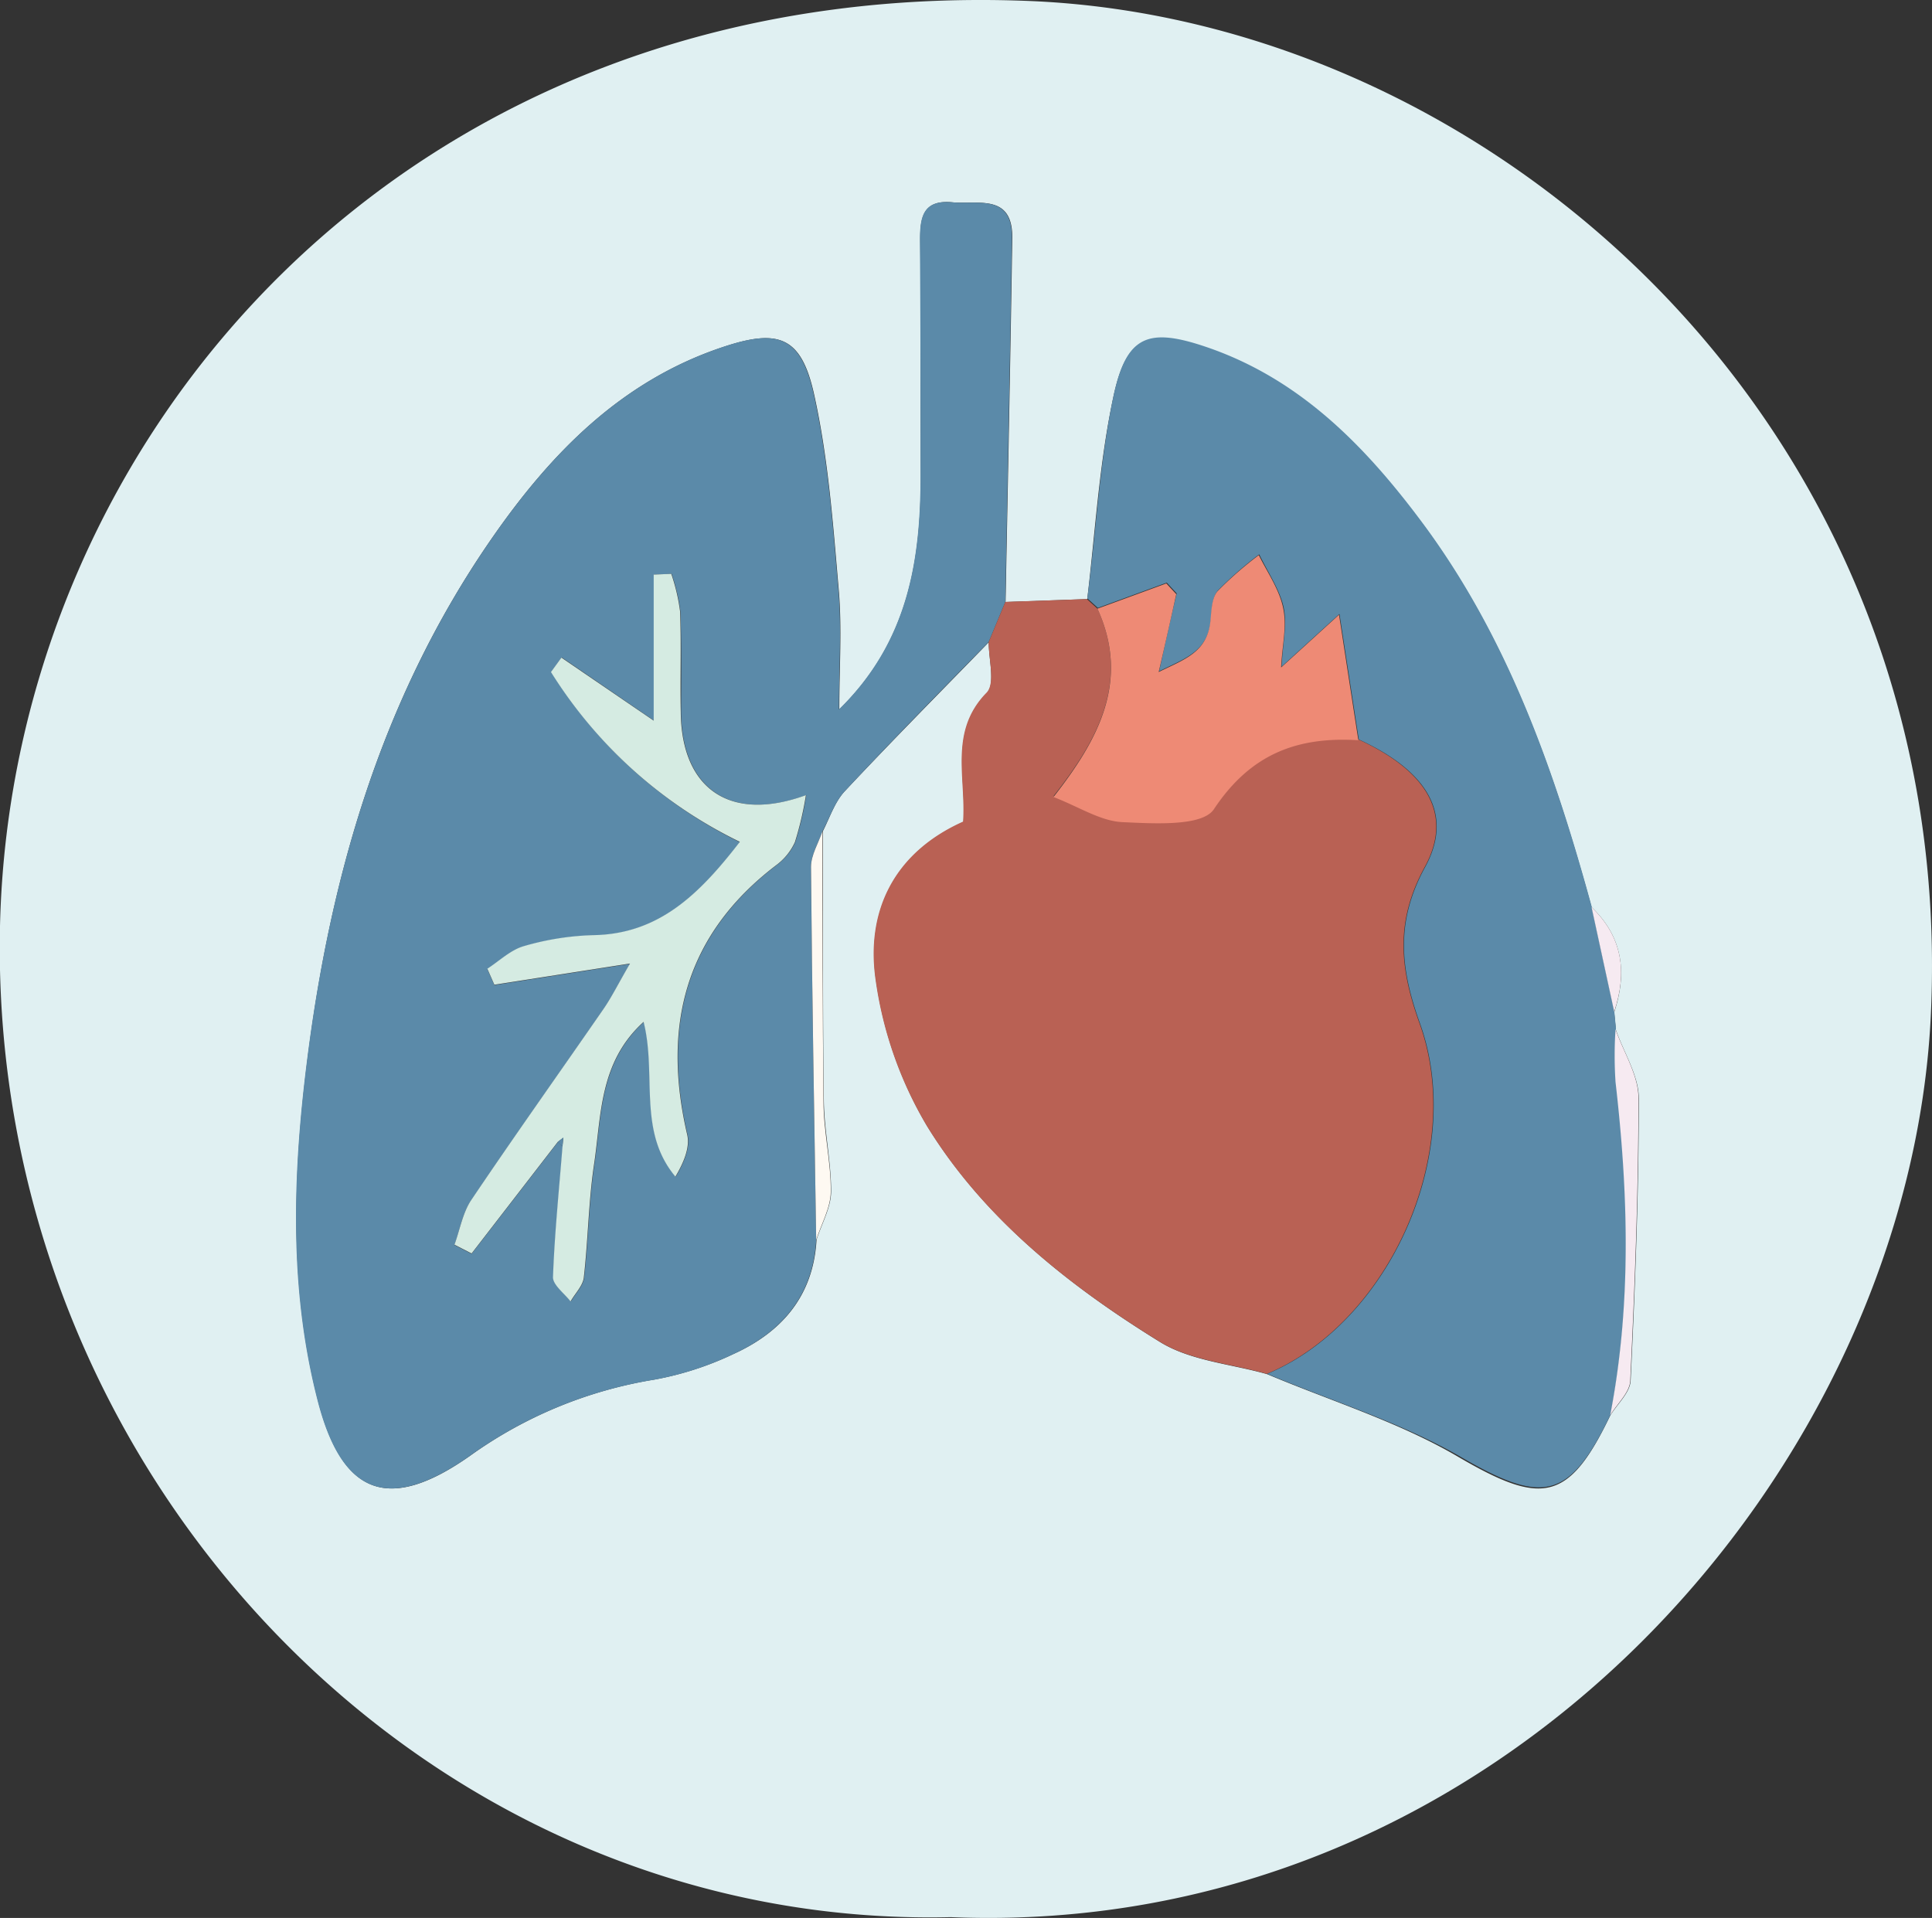 <svg xmlns="http://www.w3.org/2000/svg" viewBox="0 0 219.83 218.24"><rect x="0" y="0" width="219.83" height="218.24" fill="#333333" stroke="none"/><defs><style>.cls-1{fill:#e0f0f2;}.cls-2{fill:#5b8aa9;}.cls-3{fill:#b96154;}.cls-4{fill:#f6eaf1;}.cls-5{fill:#fef9f2;}.cls-6{fill:#d5ebe2;}.cls-7{fill:#ee8a75;}</style></defs><title>Asset 3</title><g id="Layer_2" data-name="Layer 2"><g id="Layer_1-2" data-name="Layer 1"><path class="cls-1" d="M108.18,218.15C48.09,219.57-1.35,167.36,0,105.37,1.27,49.59,46.31-2.73,117.06.11,170,2.23,222.67,48.86,219.71,115.24,217.42,166.72,171,220.72,108.18,218.15Zm72.91-114.93c-4.27-15.6-9.59-30.74-19.43-43.88-6.47-8.65-13.88-16.18-24.39-19.76-6.63-2.26-9.08-1.31-10.56,5.46-1.64,7.57-2.08,15.41-3,23.13l-9.29.33c.26-13.79.55-27.58.76-41.37.08-5.13-3.86-3.84-6.81-4.11-3.41-.32-3.69,1.8-3.66,4.42.08,8.83,0,17.66.07,26.49,0,9.79-1.4,19.09-9.28,26.79,0-4.81.32-9.27-.07-13.67-.64-7.43-1.19-14.94-2.8-22.19-1.45-6.53-4-7.47-10.24-5.41C70.7,43.3,62.64,51.61,55.9,61.35,43,80,37.13,101.16,34.64,123.43c-1.34,12-1.49,24,1.49,35.74,2.77,11,8.09,13,17.33,6.5a49.59,49.59,0,0,1,21-8.69,35.86,35.86,0,0,0,9-2.91c5.52-2.5,9.09-6.63,9.45-13,.58-1.82,1.64-3.65,1.66-5.48,0-3.42-.78-6.85-.83-10.29-.14-10.24-.08-20.49-.1-30.74C94.43,93,95,91.21,96.15,90c5.36-5.72,10.89-11.29,16.35-16.91,0,2,.78,4.76-.22,5.79-4.28,4.4-2.3,9.6-2.65,14.65-7.79,3.49-11.12,10.06-9.94,18.1a44.57,44.57,0,0,0,5.84,16.56c6.47,10.48,16.1,18.12,26.47,24.52,3.49,2.15,8.09,2.49,12.19,3.66,7.28,3.07,15,5.44,21.73,9.4,9.51,5.56,12.55,5.19,17.29-4.68.81-1.33,2.27-2.62,2.33-4,.51-10.69.93-21.39.93-32.09,0-2.6-1.7-5.21-2.61-7.82-.06-.68-.13-1.36-.19-2C185.17,110.64,184.63,106.61,181.09,103.22Z"/><path class="cls-2" d="M112.5,73.05C107,78.67,101.51,84.24,96.15,90,95,91.21,94.43,93,93.59,94.58c-.46,1.35-1.32,2.71-1.31,4.06.11,14.15.37,28.3.59,42.45-.36,6.35-3.93,10.48-9.45,13a35.86,35.86,0,0,1-9,2.91,49.59,49.59,0,0,0-21,8.69c-9.24,6.47-14.56,4.46-17.33-6.5-3-11.76-2.83-23.74-1.49-35.74C37.13,101.16,43,80,55.9,61.35c6.74-9.74,14.8-18.05,26.45-21.9,6.24-2.06,8.79-1.12,10.24,5.41,1.61,7.25,2.16,14.76,2.8,22.19.39,4.4.07,8.86.07,13.67,7.88-7.7,9.3-17,9.28-26.79,0-8.83,0-17.66-.07-26.49,0-2.62.25-4.74,3.66-4.42,3,.27,6.89-1,6.81,4.11-.21,13.79-.5,27.58-.75,41.36Zm-49,56.88q.27.28.54.54c-.39,5-.9,9.91-1.08,14.87,0,.89,1.3,1.83,2,2.75.52-.91,1.4-1.78,1.51-2.73.49-4.29.53-8.64,1.17-12.91.83-5.55.57-11.58,5.63-16.17,1.52,6-.71,12.44,3.62,17.61.95-1.61,1.68-3.32,1.34-4.79-2.86-12.29-.28-22.68,10.07-30.61a6.73,6.73,0,0,0,2.19-2.67,37.46,37.46,0,0,0,1.25-5.34c-8.7,3.16-14.15-.77-14.24-9.43,0-3.83.07-7.67-.08-11.49a21.69,21.69,0,0,0-1-4.26l-2,.08V82l-10.5-7.19-1.19,1.64A52.15,52.15,0,0,0,84.18,95.83c-4.64,6-9.25,10.52-16.73,10.62a31.29,31.29,0,0,0-7.85,1.25c-1.5.43-2.78,1.68-4.15,2.57l.8,1.82,15.43-2.41c-1.39,2.4-2.1,3.84-3,5.15-5,7.25-10.13,14.44-15.06,21.76-1,1.46-1.29,3.38-1.91,5.08l1.95,1Z"/><path class="cls-3" d="M112.5,73.05l1.89-4.56,9.28-.32,1.2,1.09c3.77,8.27,0,15-5,21.34,2.91,1.12,5.34,2.74,7.84,2.86,3.57.16,9.1.5,10.42-1.48,4.18-6.3,9.5-8.27,16.43-7.84,7.79,3.58,10.83,8.53,7.56,14.5-3.36,6.15-2.89,11.45-.6,17.81,5.3,14.73-3.5,34.09-17.38,39.88-4.1-1.17-8.7-1.51-12.19-3.66-10.37-6.4-20-14-26.47-24.52a44.57,44.57,0,0,1-5.84-16.56c-1.18-8,2.15-14.61,9.94-18.1.35-5-1.63-10.25,2.65-14.65C113.28,77.81,112.48,75,112.5,73.05Z"/><path class="cls-2" d="M144.19,156.33c13.88-5.79,22.68-25.15,17.38-39.88-2.29-6.36-2.76-11.66.6-17.81,3.27-6,.23-10.92-7.56-14.5-.67-4.32-1.33-8.65-2.2-14.28l-6.59,6c.13-2.64.66-4.81.23-6.78s-1.81-4-2.77-6a41.17,41.17,0,0,0-4.7,4.11c-.66.78-.69,2.2-.8,3.34-.35,3.62-2.95,4.39-5.89,5.85.79-3.61,1.37-6.23,2-8.86l-1.13-1.22-7.84,2.87-1.2-1.09c1-7.72,1.4-15.56,3-23.13,1.48-6.77,3.93-7.72,10.56-5.46,10.51,3.58,17.92,11.11,24.39,19.76,9.84,13.14,15.16,28.28,19.43,43.88l2.58,11.9c.06.69.13,1.37.19,2a45.49,45.49,0,0,0,0,6c1.46,12.68,1.83,25.32-.61,37.93-4.74,9.87-7.78,10.24-17.29,4.68C159.16,161.77,151.47,159.4,144.19,156.33Z"/><path class="cls-4" d="M183.21,161.05c2.44-12.61,2.07-25.25.61-37.93a45.49,45.49,0,0,1,0-6c.91,2.61,2.61,5.22,2.61,7.82,0,10.7-.42,21.4-.93,32.09C185.48,158.43,184,159.72,183.21,161.05Z"/><path class="cls-5" d="M92.87,141.09c-.22-14.15-.48-28.3-.59-42.45,0-1.35.85-2.71,1.31-4.06,0,10.25,0,20.5.11,30.74,0,3.44.86,6.87.83,10.29C94.51,137.44,93.45,139.27,92.87,141.09Z"/><path class="cls-4" d="M183.67,115.12l-2.58-11.9C184.63,106.61,185.17,110.64,183.67,115.12Z"/><path class="cls-6" d="M63.47,129.93l-9.81,12.7-1.95-1c.62-1.7.93-3.62,1.91-5.08,4.93-7.32,10.05-14.51,15.06-21.76.9-1.31,1.61-2.75,3-5.15l-15.43,2.41-.8-1.82c1.37-.89,2.65-2.14,4.15-2.57a31.29,31.29,0,0,1,7.85-1.25c7.48-.1,12.09-4.61,16.73-10.62A52.15,52.15,0,0,1,62.69,76.47l1.19-1.64L74.38,82V65.38l2-.08a21.69,21.69,0,0,1,1,4.26c.15,3.82,0,7.66.08,11.49.09,8.66,5.54,12.59,14.24,9.43a37.46,37.46,0,0,1-1.25,5.34,6.73,6.73,0,0,1-2.19,2.67c-10.35,7.93-12.93,18.32-10.07,30.61.34,1.47-.39,3.18-1.34,4.79-4.33-5.17-2.1-11.57-3.62-17.61-5.06,4.59-4.8,10.62-5.63,16.17-.64,4.27-.68,8.62-1.17,12.91-.11.95-1,1.82-1.51,2.73-.71-.92-2-1.86-2-2.75.18-5,.69-9.91,1.08-14.87l.09-1Z"/><path class="cls-7" d="M124.87,69.26l7.84-2.87,1.13,1.22c-.58,2.63-1.16,5.25-2,8.86,2.94-1.46,5.54-2.23,5.89-5.85.11-1.14.14-2.56.8-3.34a41.17,41.17,0,0,1,4.7-4.11c1,2,2.32,3.87,2.77,6s-.1,4.14-.23,6.78l6.59-6c.87,5.63,1.53,10,2.2,14.28-6.93-.43-12.25,1.54-16.43,7.84-1.32,2-6.85,1.64-10.42,1.48-2.5-.12-4.93-1.74-7.84-2.86C124.92,84.23,128.64,77.53,124.87,69.26Z"/><path class="cls-2" d="M63.47,129.93l.63-.5-.09,1Q63.74,130.22,63.47,129.93Z"/></g></g></svg>